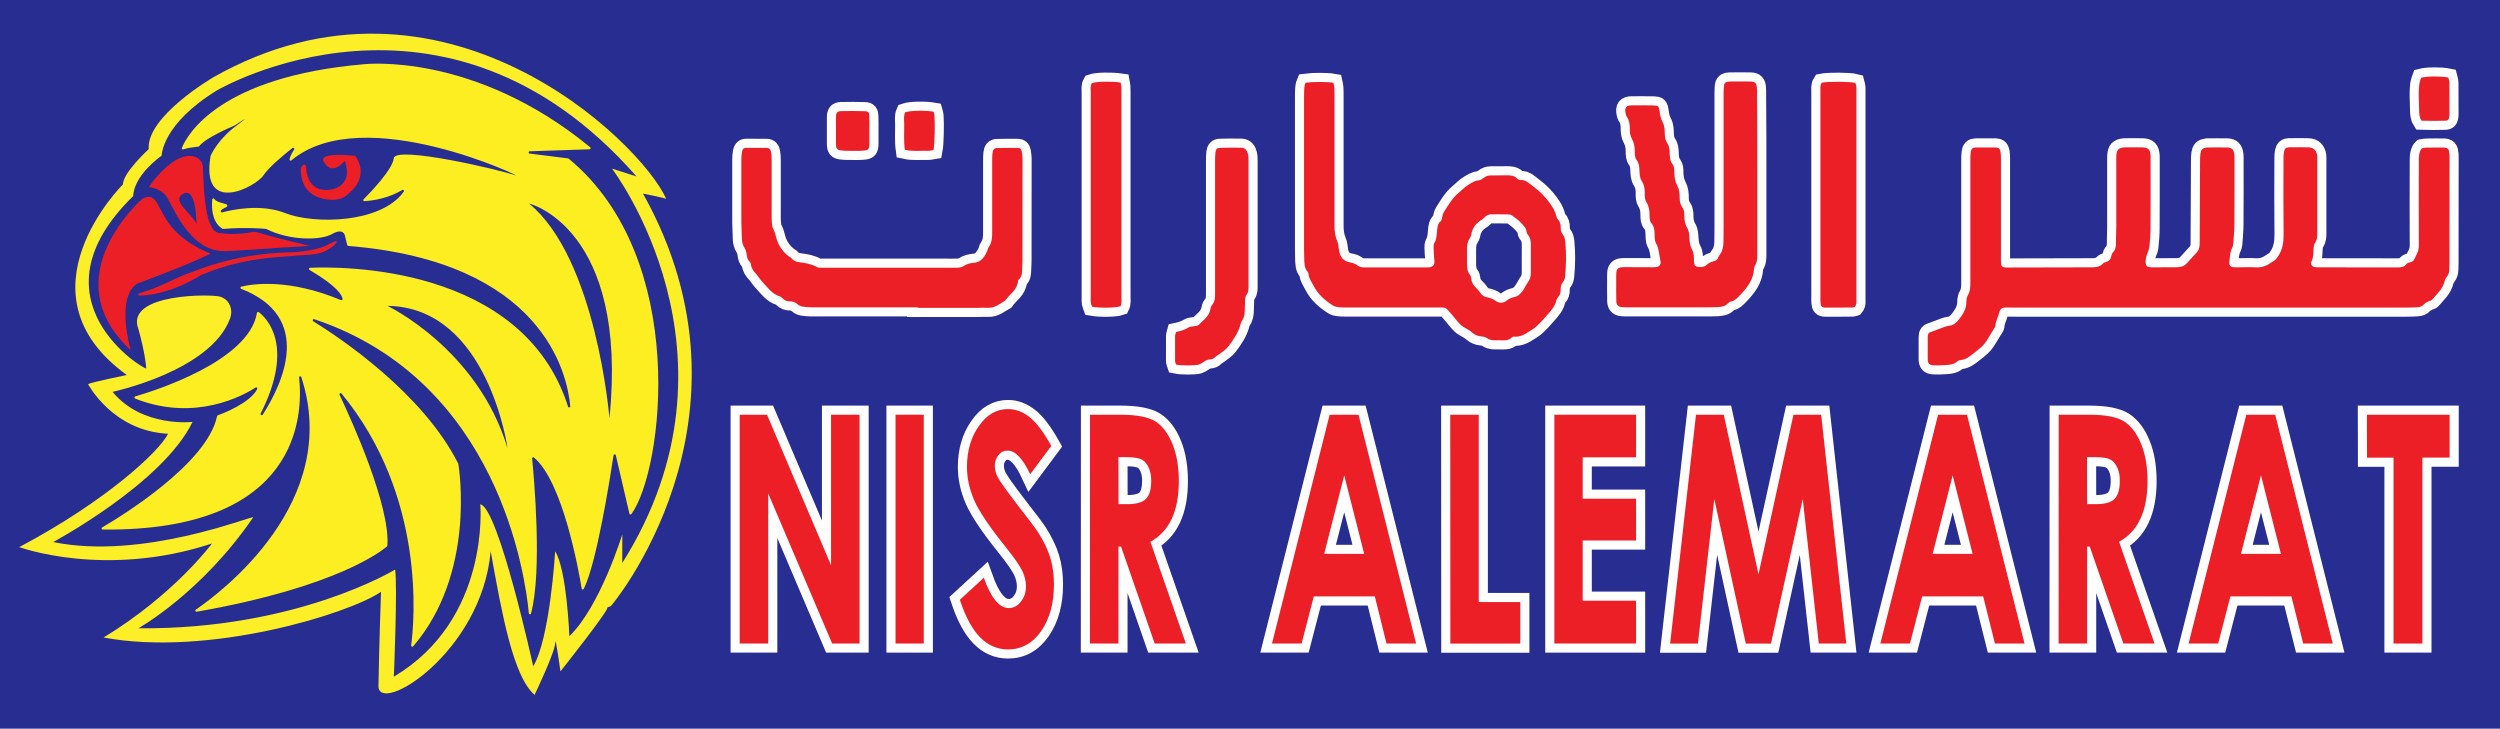 <?xml version="1.0" encoding="utf-8"?>
<!-- Generator: Adobe Illustrator 27.0.0, SVG Export Plug-In . SVG Version: 6.00 Build 0)  -->
<svg version="1.1" id="Layer_8" xmlns="http://www.w3.org/2000/svg" xmlns:xlink="http://www.w3.org/1999/xlink" x="0px" y="0px"
	 viewBox="0 0 2744.7 800" style="enable-background:new 0 0 2744.7 800;" xml:space="preserve">
<style type="text/css">
	.st0{fill:#272D91;}
	.st1{fill:#FCEE27;}
	.st2{fill:#EC1F27;}
	.st3{fill:#FCEE21;}
	.st4{fill:#FFFFFF;stroke:#FFFFFF;stroke-width:20;stroke-miterlimit:10;}
</style>
<g>
	<rect x="0" class="st0" width="2744.7" height="800"/>
	<g>
		<g>
			<path class="st1" d="M705.9,212.5c0,0,21.2,4.3,25.5,5.7C703.1,155.2,484.9-57,234.1,84.9c0,0-73.7,43-70.8,78.8
				c0,0-28.3,25.8-28.3,38.7c0,0-120.4,119.3,4.2,209.3c0,0-37.9,7.7-42.5,10c0,0,26.9,51.6,87.8,54.5
				c-9.9,20.1-69.4,74.5-161.8,123.6c-0.8,0.4-1.7,0.8-1.7,0.8s94.1,34.8,211.7-3.9c0,0-41.1,55.9-119,103.2
				c114.8,21.5,269.2-25.8,304.6-50.2c0,0-2.2,62.8-2.8,103.2c-0.6,33.2,113.3-35.8,123.2-147.7c12.3,68.5,24.6,137.2,48.2,157.7
				c0,0,22.7-47.3,22.7-57.3s5.7,31.5,5.7,31.5s58.1-73.1,51-70.2c-7.1,2.9,4.2-1.4,4.2-1.4C667.9,669.5,845.4,461.6,705.9,212.5z
				 M625.1,698.5c0,0-2.8-73.1-15.6-93.2c0,0-5.7,96-24.1,126.2c0,0-38.3-174.9-58.1-177.8c0,0,11.3,126.2-94.9,189.2
				c0,0,4.2-98.9,1.4-117.6c0,0-107.7,66-281.9,64.5c0,0,69.4-38.7,126.1-121.9c-2.8-1.4-121.8,47.3-219.6,27.2
				c0,0,120.4-64.5,153-131.9c0,0-55.3,6.5-87.8-33c0,0,107.7-22.9,128.9-80.3c3.7-10-0.3-20.6-10.2-24
				c-6.8-3.2-105.9-4.6-90.3,35.5c7.1,25.8,8.5,40.1,8.5,43s-131.8-74.5-14.2-189.2c0,0-1.4-20.1,31.2-44.4c0,0,0-34.4,60.9-71.7
				c0,0,249.3-146.2,460.4,94.6l-26.9-8.6c0,0,155.8,203.6,11.3,433v-31.5C683.2,586.7,659.1,665.5,625.1,698.5z"/>
		</g>
		<path class="st2" d="M143.5,384.5c0,0-17-57.3,7.1-73.1c0,0,58.1-21.5,80.8-33c0,0-25.5-8.6-42.5-28.7s-15.6-40.1-32.6-31.5
			C156.2,218.3,57,304.3,143.5,384.5z"/>
		<path class="st2" d="M282.6,255.1c-1.9-0.6-4-0.7-6-0.3c-5,0.9-19.4,3.7-36.9,0.8c-17-2.9-16.2-65.4-17-73.1
			c-1.4-12.9-25.5-24.4-59.5,22.9c0,0,14.9,0.9,21.2,12.9c9.7,18.4,26.9,55.9,59.5,57.3c10.3,0.5,49.6-2.9,96.3-5.7
			C340.4,269.9,309.2,263.1,282.6,255.1z M201.5,212.5c14.2-7.2,14.2,33,14.2,33C208.6,232.6,187.4,219.7,201.5,212.5z"/>
		<path class="st2" d="M153.9,321.7c20.3-5.6,43.7-19,53.3-21.7c5.1-1.5,48.2-21.5,109.1-22.9c0,0,29.8,0,46.8-10
			c8-4.7,8.3-1.6,2.8,2.9c-14.2,11.5-22.7,8.6-51,11.5c-55.3,2.9-83.5,16.7-93.5,20.1c-1.3,0.5-31.8,21.3-66.6,22.9
			C151.1,324.5,150,322.8,153.9,321.7z"/>
		<path class="st2" d="M378.6,176.7c0,0-14.2,17.2-22.7,1.4c0,0-11.3-11.5,34.3-7c-1.3,0,19.6,21.4-10.6,44
			c-4.2,3.1-9.5,4.4-14.7,4.3c-11.7-0.2-34.6-4.6-34.7-33.2c0-1.9,1-3.7,2.5-4.9c0.7-0.6,1.5-0.9,2-0.3c1.4,1.4,1.4,1.4,1.4,1.4
			s-1.4,29.8,26.9,25.8C363.1,208.2,388.5,205.3,378.6,176.7z"/>
		<path class="st3" d="M624.4,174.2c-0.2-0.1-0.4-0.2-0.7-0.3l-42.3-5.3c-1.5-0.2-1.4-2.5,0.1-2.5l65.7-2.2c1.2,0,1.6-1.5,0.8-2.2
			c-128-105.2-248.2-91.2-248.2-91.2C240.4,84.2,205.6,148,199.7,162.3c-0.4,1,0.5,2,1.5,1.7c5.2-1.8,14.5-2.8,16.8-3.1
			c0.3,0,0.6-0.2,0.8-0.5c7.4-9.6,36.7-21.7,38.6-22.5c0.1,0,0.1-0.1,0.2-0.1c1.5-1,22.5-15.1,2,0.1c-20.2,15-27.6,31.4-28.3,33
			c0,0.1-0.1,0.2-0.1,0.3c-11.2,65.9,49.6,34.1,58.1,21.2c5.8-8.8,22-22.2,31.8-29.9c1.1-0.9,2.6,0.5,1.8,1.7
			c-3.2,4.7-4.5,8.3-5,10.6c-0.3,1.2,1.1,2,2,1.3c79.2-66.5,261.1,22,245.6,16.3c-15.6-5.7-131.8-33-133.2-18.6
			c-1.2,12-25.3,37.2-33.1,45c-0.8,0.8-0.2,2.2,1,2.1c20.7-1.5,34.6-8.2,41.4-12.3c1.2-0.7,2.5,0.7,1.7,1.8
			c-25,35.1-98.9,35.9-130,23.6c-27.3-10.8-59.6-3.5-69.4-0.8c-1.1,0.3-2-0.9-1.4-1.9c1.3-2.1,5.4-3.4,6.5-4.3
			c1-0.8,0.7-2.3-0.5-2.7c-5.2-1.8-11-2.4-13.4-6.1c-0.6-0.9-2-0.2-2.1,0.8c-2.1,24.8,9.5,31.2,11.5,32.2c0.2,0.1,0.4,0.1,0.6,0.1
			c25-2,44.5-0.2,46.8,0c0.1,0,0.3,0.1,0.4,0.1c25.5,12.8,59.3,12.8,72.1,5.6c12.7-7.2,14.2,1.4,14.2,1.4l2.6,10.6
			c0.1,0.5,0.6,0.9,1.1,1c213.3,17.3,240.4,139.5,243.8,176c0.1,1.5-2,1.9-2.4,0.5C573.9,289.8,372.1,292.6,340.4,294
			c-1.2,0.1-1.6,1.7-0.5,2.4c30.9,18.1,35.7,28,36.2,31.8c0.1,0.9-0.9,1.6-1.7,1.3c-58-24.2-97.6-17.7-109.5-14.8
			c-1.2,0.3-1.3,2-0.1,2.4c80,31.1,45.5,104.1,23.6,138.2c-0.9,1.3-2.9,0.1-2.2-1.3c38-75.1,5.9-105.3-2.1-111.3
			c-0.7-0.5-1.8-0.1-2,0.8c-8.7,53.1-113,85.7-133.6,91.7c-1.2,0.3-1.2,2-0.1,2.4c65.9,26.1,119-3.6,132.2-12.1
			c1.1-0.7,2.4,0.5,1.8,1.6c-7.7,15.4-38.5,27.2-43.3,28.9c-0.4,0.1-0.7,0.5-0.8,0.9C227.5,509.1,132.8,567,112.1,579.1
			c-1.1,0.6-0.6,2.3,0.6,2.3c216.4,2.1,220.2-125.4,215.7-166.9c-0.2-1.5,2-2,2.4-0.5c44.7,136.9-88,236.3-115.8,255.3
			c-1.1,0.8-0.4,2.5,0.9,2.3c155.2-27.2,204.3-67.6,209-71.8c0.2-0.2,0.4-0.5,0.4-0.8c3.2-43.5-38.8-136.7-52.5-165.6
			c-0.6-1.3,1.1-2.5,2.1-1.4c93.2,113,79.9,251,76.5,276.6c-0.2,1.2,1.4,1.9,2.2,1c68.7-79.8,50.5-194.9,49.6-200.2
			c0-0.1-0.1-0.2-0.1-0.4c-39-77.5-129.9-138.2-159.2-156.3c-1.3-0.8-0.4-2.8,1-2.3c202.6,67.7,232,282.8,235.7,322.9
			c0.1,1.4,2.1,1.6,2.4,0.2c12.6-47,3.1-151.3,1.2-170.1c-0.1-1.1,1.2-1.8,2-1.1c31.6,26.2,49.1,123.8,52.4,143.8
			c0.2,1.2,1.8,1.5,2.3,0.4c14.2-28.2,28.8-121.1,32.7-146.6c0.2-1.4,2.1-1.5,2.5-0.1l14.9,64.1c0.2,1,1.6,1.3,2.2,0.5
			C728.1,516.4,757.6,284.3,624.4,174.2z M425.4,335.8c110.5,1.4,131.8,156.3,131.8,156.3C524.6,383.1,425.4,335.8,425.4,335.8z
			 M669.1,459.1c0,0-14.2-174.9-88.3-235.7C580.7,223.4,690.3,249.8,669.1,459.1z"/>
	</g>
</g>
<g>
	<path class="st4" d="M1433.3,90.8c8.1-1.1,23.9-1.1,30.6,0.1c0.3,1.5,0.9,3.1,1,4.8c0.2,3.5,0.2,7.1,0.2,10.6
		c0,47.1,0,94.2,0,141.4c0,5.9,0.6,11.6,3,17.1c1.3,2.8,1.4,6.2,1.9,9.4c1.1,8.1,4.9,12.6,12.2,13.9c3,0.5,5.7,1.4,8.2,3.3
		c2.3,1.8,4.9,2.2,7.6,2.2c17.6,0,51.1,0,68.7,0c0.5,0,1.1,0,1.6,0c5.4-0.5,7-2.7,6.4-8.5c-0.4-4.4-0.7-8.8-0.8-13.1
		c0-1.7,0-3.8,0.8-5.1c2.7-4.5,2.6-9.5,3.1-14.4c0.4-3.5,0.6-7,3.7-9.4c0.8-0.6,1.3-1.9,1.5-3c0.5-2.6,0.9-5.1,2.3-7.4
		c4.7-7.4,9.1-15.2,15.8-20.7c3.8-3.1,7-6.9,11.4-9.4c3.6-2.1,6.7-4.3,10.9-4.6c2-0.1,4-1.5,5.7-2.8c2.3-1.8,4.8-2.6,7.5-2.6
		c5.9,0,11.8,0,17.6-0.1c4.1-0.1,8,0.2,11.3,3.4c0.9,0.9,2.4,1.8,3.6,1.7c6.3-0.4,10.4,4.4,14.9,7.7c4.8,3.5,9.4,7.8,13.3,12.4
		c4.8,5.8,9.5,11.9,11.4,19.8c0.3,1.1,0.7,2.3,1.5,3.1c2.6,2.6,3.4,5.8,3.3,9.6c-0.1,2.8,0.6,5.3,2.3,7.3c1.9,2.3,2.4,5.2,2.7,8.1
		c1.2,12.4,1,24.7-0.1,37c-0.2,2.7-0.8,5.2-2.6,7.3c-1.9,2.3-2.4,5.2-2.4,8.2c0.1,3.1-0.6,5.8-2.7,8c-0.9,1-1.7,2.4-2,3.7
		c-1.4,6.3-5.3,10.6-9.2,15.1c-4.2,4.8-8.4,9.7-13.2,13.9c-2.1,1.9-4.3,3.1-6.5,4.6c-5.6,3.7-11.1,6.9-17.8,6.2
		c-0.7-0.1-1.7,0.3-2.2,0.9c-4,4-9,3.1-13.7,3.1c-4.8,0-9.6,0.6-14-2.6c-1.7-1.2-4-1.5-6.1-1.7c-3.5-0.4-6.6-1.4-9.5-4
		c-2.8-2.6-6.3-4.2-9.6-6.2c-5.1-3.1-8.2-8.3-12.1-12.7c-8.3-9.4-5.7-8.9-18.6-8.8c-27.8,0.1-71.4,0.1-99.1,0c-2.7,0-5.3-0.1-8-0.4
		c-1.8-0.2-3.8-0.6-5.4-1.6c-8.8-5.6-16.7-12.1-21.8-22.3c-2.1-4.1-4.9-7.5-5.3-12.5c-0.1-0.8-0.4-1.8-1-2.4c-3.6-3.9-3.5-9-3.7-14
		c-0.1-3.5-0.2-7.1-0.2-10.6c0-56.5,0-113.1,0-169.6C1432,99.9,1431.4,95.4,1433.3,90.8z M1680.7,284.7
		C1680.7,284.7,1680.7,284.7,1680.7,284.7c0-5.3,0-10.6,0-15.9c0-3.9-0.6-7.6-2.9-10.7c-0.7-0.9-1.6-1.9-1.7-3
		c-0.4-4.9-3.7-7.7-6.5-10.7c-2.8-3-6.2-5.4-9.5-7.8c-1.3-0.9-3-1.2-4.6-1.2c-6.1-0.2-12.3-0.1-18.4-0.1c-2.5,0-4.7,1-6.6,2.7
		c-1,0.9-1.9,2.1-3.1,2.8c-6.4,3.8-11,8.9-12.2,17.1c-0.2,1.1-0.7,2.3-1.3,3.2c-2.9,3.9-3.3,8.5-3.3,13.3c0.1,5,0,10,0,15
		c0,4.5,0.4,8.8,3.2,12.4c0.8,1,1.4,2.6,1.5,4c0.2,4.2,2.1,7.1,4.8,9.7c2,1.9,3.8,4.1,5.4,6.4c1.7,2.5,3.9,3.9,6.7,4.4
		c3.4,0.6,6.6,1.7,9.6,3.9c3.8,2.8,8.4,3,12.1,0c2.9-2.4,6-3.6,9.4-4.3c2.8-0.5,4.6-2.3,6.6-4.4c3.4-3.5,5-8.2,7.8-12
		c2.2-2.9,2.9-6.2,3-9.8C1680.8,294.7,1680.7,289.7,1680.7,284.7z"/>
	<path class="st2" d="M1433.3,90.8c8.1-1.1,23.9-1.1,30.6,0.1c0.3,1.5,0.9,3.1,1,4.8c0.2,3.5,0.2,7.1,0.2,10.6
		c0,47.1,0,94.2,0,141.4c0,5.9,0.6,11.6,3,17.1c1.3,2.8,1.4,6.2,1.9,9.4c1.1,8.1,4.9,12.6,12.2,13.9c3,0.5,5.7,1.4,8.2,3.3
		c2.3,1.8,4.9,2.2,7.6,2.2c17.6,0,51.1,0,68.7,0c0.5,0,1.1,0,1.6,0c5.4-0.5,7-2.7,6.4-8.5c-0.4-4.4-0.7-8.8-0.8-13.1
		c0-1.7,0-3.8,0.8-5.1c2.7-4.5,2.6-9.5,3.1-14.4c0.4-3.5,0.6-7,3.7-9.4c0.8-0.6,1.3-1.9,1.5-3c0.5-2.6,0.9-5.1,2.3-7.4
		c4.7-7.4,9.1-15.2,15.8-20.7c3.8-3.1,7-6.9,11.4-9.4c3.6-2.1,6.7-4.3,10.9-4.6c2-0.1,4-1.5,5.7-2.8c2.3-1.8,4.8-2.6,7.5-2.6
		c5.9,0,11.8,0,17.6-0.1c4.1-0.1,8,0.2,11.3,3.4c0.9,0.9,2.4,1.8,3.6,1.7c6.3-0.4,10.4,4.4,14.9,7.7c4.8,3.5,9.4,7.8,13.3,12.4
		c4.8,5.8,9.5,11.9,11.4,19.8c0.3,1.1,0.7,2.3,1.5,3.1c2.6,2.6,3.4,5.8,3.3,9.6c-0.1,2.8,0.6,5.3,2.3,7.3c1.9,2.3,2.4,5.2,2.7,8.1
		c1.2,12.4,1,24.7-0.1,37c-0.2,2.7-0.8,5.2-2.6,7.3c-1.9,2.3-2.4,5.2-2.4,8.2c0.1,3.1-0.6,5.8-2.7,8c-0.9,1-1.7,2.4-2,3.7
		c-1.4,6.3-5.3,10.6-9.2,15.1c-4.2,4.8-8.4,9.7-13.2,13.9c-2.1,1.9-4.3,3.1-6.5,4.6c-5.6,3.7-11.1,6.9-17.8,6.2
		c-0.7-0.1-1.7,0.3-2.2,0.9c-4,4-9,3.1-13.7,3.1c-4.8,0-9.6,0.6-14-2.6c-1.7-1.2-4-1.5-6.1-1.7c-3.5-0.4-6.6-1.4-9.5-4
		c-2.8-2.6-6.3-4.2-9.6-6.2c-5.1-3.1-8.2-8.3-12.1-12.7c-8.3-9.4-5.7-8.9-18.6-8.8c-27.8,0.1-71.4,0.1-99.1,0c-2.7,0-5.3-0.1-8-0.4
		c-1.8-0.2-3.8-0.6-5.4-1.6c-8.8-5.6-16.7-12.1-21.8-22.3c-2.1-4.1-4.9-7.5-5.3-12.5c-0.1-0.8-0.4-1.8-1-2.4c-3.6-3.9-3.5-9-3.7-14
		c-0.1-3.5-0.2-7.1-0.2-10.6c0-56.5,0-113.1,0-169.6C1432,99.9,1431.4,95.4,1433.3,90.8z M1680.7,284.7
		C1680.7,284.7,1680.7,284.7,1680.7,284.7c0-5.3,0-10.6,0-15.9c0-3.9-0.6-7.6-2.9-10.7c-0.7-0.9-1.6-1.9-1.7-3
		c-0.4-4.9-3.7-7.7-6.5-10.7c-2.8-3-6.2-5.4-9.5-7.8c-1.3-0.9-3-1.2-4.6-1.2c-6.1-0.2-12.3-0.1-18.4-0.1c-2.5,0-4.7,1-6.6,2.7
		c-1,0.9-1.9,2.1-3.1,2.8c-6.4,3.8-11,8.9-12.2,17.1c-0.2,1.1-0.7,2.3-1.3,3.2c-2.9,3.9-3.3,8.5-3.3,13.3c0.1,5,0,10,0,15
		c0,4.5,0.4,8.8,3.2,12.4c0.8,1,1.4,2.6,1.5,4c0.2,4.2,2.1,7.1,4.8,9.7c2,1.9,3.8,4.1,5.4,6.4c1.7,2.5,3.9,3.9,6.7,4.4
		c3.4,0.6,6.6,1.7,9.6,3.9c3.8,2.8,8.4,3,12.1,0c2.9-2.4,6-3.6,9.4-4.3c2.8-0.5,4.6-2.3,6.6-4.4c3.4-3.5,5-8.2,7.8-12
		c2.2-2.9,2.9-6.2,3-9.8C1680.8,294.7,1680.7,289.7,1680.7,284.7z"/>
</g>
<g>
	<path class="st4" d="M1929.3,191.2c0,28.9,0,57.7,0,86.6c0,4.7,0.2,9.4-2.5,13.6c-0.6,0.9-0.9,2.2-1,3.3
		c-0.8,13-8.2,21.8-16.2,30.1c-2.7,2.8-5.4,5.7-9.4,6.3c-1,0.1-2.1,0.8-2.8,1.6c-3.2,3.8-7.5,4.2-11.8,4.5c-2.9,0.1-5.9,0.2-8.8,0.2
		c-30.2,0-60.4,0-90.6,0c-2.1,0-4.3,0-6.4-0.3c-3.5-0.5-5.2-2.5-5.3-6.5c-0.2-7.4-0.1-14.7-0.1-22.1c0-3-0.1-5.9,0.1-8.8
		c0.2-4,1.9-5.8,5.5-6.2c1.8-0.2,3.7-0.2,5.6-0.2c8.8,0,17.6,0.1,26.4,0.1c2.1,0,4.3,0.1,6.4-0.2c3.5-0.5,5.5-3.1,4.6-6.7
		c-1.6-6.4-1.4-13.3-4.9-19.4c-1.7-2.9-1.4-7.4-1.6-11.2c-0.2-3.9-0.6-7.5-3.2-10.5c-2.2-2.4-2.3-5.9-2.3-9.1
		c0-5.1-0.6-9.9-3.4-14.2c-1.8-2.8-1.9-6.1-1.8-9.4c0.1-5.1-0.7-9.9-3.5-14.2c-2.2-3.5-2.2-7.8-2.4-11.9c-0.2-3.9-0.6-7.6-3-10.8
		c-2-2.7-2.1-6-2.1-9.3c0.1-5.1-0.8-9.9-3.3-14.4c-1.9-3.4-2.2-7.2-2.2-11.1c0-4.5-0.5-8.8-3.1-12.5c-0.8-1.1-1.2-2.6-1.5-4
		c-1.2-6.2,0.5-8.7,6.4-8.8c8.3-0.1,16.6-0.1,24.8,0.1c4.6,0.1,5.4,1,6.1,6.2c0.6,4.4,1.4,8.6,3.5,12.5c2,3.7,2.1,7.9,2.2,12
		c0.1,3.9,0.6,7.6,2.8,10.8c2.2,3.2,2.5,7.1,2.6,10.9c0.1,4.5,0.5,8.8,3.3,12.4c1.8,2.4,1.8,5.5,1.8,8.4c0,5.4,0.9,10.5,3.4,15.2
		c2.1,3.9,2.5,8.4,2.5,12.8c0,4,0.6,7.6,2.9,10.7c2,2.7,2.2,5.9,2.2,9.2c0,4.8,0.7,9.4,3.2,13.4c2.2,3.6,2.1,7.9,2.4,11.9
		c0.4,4.1,0.8,8.1,2.9,11.8c2.2,3.9,2,8.4,2.1,12.9c0.2,4.9,1.4,6.1,5.9,6.2c2.7,0.1,5.4,0.1,7.6-2c2.5-2.3,5.4-3.7,8.6-4.4
		c2.2-0.5,3.8-2,4.7-4.4c0.2-0.5,0.3-1.2,0.7-1.6c4.9-5.6,4.9-12.7,4.9-19.8c0-3.5,0.1-7.1,0.1-10.6c0-49.2,0-98.4,0-147.6
		c0-2.9,0.1-5.9,0.4-8.8c0.2-2.2,1.5-3.7,3.6-4.1c0.8-0.1,1.6-0.3,2.4-0.3c7.8,0,15.5-0.2,23.2,0c5.1,0.1,6.7,1.9,7,7.4
		c0.2,2.3,0.1,4.7,0.1,7.1C1929.3,133.5,1929.3,162.4,1929.3,191.2z"/>
	<path class="st2" d="M1929.3,191.2c0,28.9,0,57.7,0,86.6c0,4.7,0.2,9.4-2.5,13.6c-0.6,0.9-0.9,2.2-1,3.3
		c-0.8,13-8.2,21.8-16.2,30.1c-2.7,2.8-5.4,5.7-9.4,6.3c-1,0.1-2.1,0.8-2.8,1.6c-3.2,3.8-7.5,4.2-11.8,4.5c-2.9,0.1-5.9,0.2-8.8,0.2
		c-30.2,0-60.4,0-90.6,0c-2.1,0-4.3,0-6.4-0.3c-3.5-0.5-5.2-2.5-5.3-6.5c-0.2-7.4-0.1-14.7-0.1-22.1c0-3-0.1-5.9,0.1-8.8
		c0.2-4,1.9-5.8,5.5-6.2c1.8-0.2,3.7-0.2,5.6-0.2c8.8,0,17.6,0.1,26.4,0.1c2.1,0,4.3,0.1,6.4-0.2c3.5-0.5,5.5-3.1,4.6-6.7
		c-1.6-6.4-1.4-13.3-4.9-19.4c-1.7-2.9-1.4-7.4-1.6-11.2c-0.2-3.9-0.6-7.5-3.2-10.5c-2.2-2.4-2.3-5.9-2.3-9.1
		c0-5.1-0.6-9.9-3.4-14.2c-1.8-2.8-1.9-6.1-1.8-9.4c0.1-5.1-0.7-9.9-3.5-14.2c-2.2-3.5-2.2-7.8-2.4-11.9c-0.2-3.9-0.6-7.6-3-10.8
		c-2-2.7-2.1-6-2.1-9.3c0.1-5.1-0.8-9.9-3.3-14.4c-1.9-3.4-2.2-7.2-2.2-11.1c0-4.5-0.5-8.8-3.1-12.5c-0.8-1.1-1.2-2.6-1.5-4
		c-1.2-6.2,0.5-8.7,6.4-8.8c8.3-0.1,16.6-0.1,24.8,0.1c4.6,0.1,5.4,1,6.1,6.2c0.6,4.4,1.4,8.6,3.5,12.5c2,3.7,2.1,7.9,2.2,12
		c0.1,3.9,0.6,7.6,2.8,10.8c2.2,3.2,2.5,7.1,2.6,10.9c0.1,4.5,0.5,8.8,3.3,12.4c1.8,2.4,1.8,5.5,1.8,8.4c0,5.4,0.9,10.5,3.4,15.2
		c2.1,3.9,2.5,8.4,2.5,12.8c0,4,0.6,7.6,2.9,10.7c2,2.7,2.2,5.9,2.2,9.2c0,4.8,0.7,9.4,3.2,13.4c2.2,3.6,2.1,7.9,2.4,11.9
		c0.4,4.1,0.8,8.1,2.9,11.8c2.2,3.9,2,8.4,2.1,12.9c0.2,4.9,1.4,6.1,5.9,6.2c2.7,0.1,5.4,0.1,7.6-2c2.5-2.3,5.4-3.7,8.6-4.4
		c2.2-0.5,3.8-2,4.7-4.4c0.2-0.5,0.3-1.2,0.7-1.6c4.9-5.6,4.9-12.7,4.9-19.8c0-3.5,0.1-7.1,0.1-10.6c0-49.2,0-98.4,0-147.6
		c0-2.9,0.1-5.9,0.4-8.8c0.2-2.2,1.5-3.7,3.6-4.1c0.8-0.1,1.6-0.3,2.4-0.3c7.8,0,15.5-0.2,23.2,0c5.1,0.1,6.7,1.9,7,7.4
		c0.2,2.3,0.1,4.7,0.1,7.1C1929.3,133.5,1929.3,162.4,1929.3,191.2z"/>
</g>
<g>
	<path class="st4" d="M2000,90.8c7.4-1.5,30.9-1.3,37,0.3c0.3,1.2,0.8,2.6,1,4c0.2,1.7,0.1,3.5,0.1,5.3c0,75.7,0,151.4,0,227.1
		c0,3.2,0.6,6.5-1.7,9.4c-0.7,0.2-1.4,0.7-2.2,0.7c-10.2,0.1-20.3,0.2-30.4,0.1c-3.7,0-4.8-1.3-5.1-5.2c-0.2-2.4-0.1-4.7-0.1-7.1
		c0-74.5,0-149,0-223.5C1998.7,98,1997.9,94.1,2000,90.8z"/>
	<path class="st2" d="M2000,90.8c7.4-1.5,30.9-1.3,37,0.3c0.3,1.2,0.8,2.6,1,4c0.2,1.7,0.1,3.5,0.1,5.3c0,75.7,0,151.4,0,227.1
		c0,3.2,0.6,6.5-1.7,9.4c-0.7,0.2-1.4,0.7-2.2,0.7c-10.2,0.1-20.3,0.2-30.4,0.1c-3.7,0-4.8-1.3-5.1-5.2c-0.2-2.4-0.1-4.7-0.1-7.1
		c0-74.5,0-149,0-223.5C1998.7,98,1997.9,94.1,2000,90.8z"/>
</g>
<g>
	<path class="st4" d="M1291.2,400.3c-0.4-1.2-1.1-2.6-1.1-4c-0.1-9.1-0.1-18.2,0-27.4c0-1.4,0.7-2.8,1.1-4.4c4.8-1,9.4-2.3,13.7-5
		c1.7-1.1,4.1-0.9,6.2-1.4c1.6-0.3,3.6-0.2,4.6-1.2c5-5.1,11.4-9,13.1-17.1c0.4-1.7,0.7-3.7,1.7-4.8c3.5-3.8,3.5-8.4,3.5-13.1
		c0-48.3,0-96.6,0-144.9c0-3.2,0.1-6.5,0.4-9.7c0.4-3.3,1.8-4.9,4.7-5c8-0.2,16-0.3,24-0.1c4,0.1,6.2,3.2,7.1,7.2
		c0.5,2.2,0.5,4.7,0.5,7c0,45.9,0,91.9,0,137.8c0,3.2,0.1,6.4-2,9.2c-1.7,2.1-1.8,4.8-1.8,7.5c0,3.2-0.2,6.5-0.3,9.7
		c-0.1,4.2-0.6,8.2-3.1,11.6c-0.7,0.9-1.1,2-1.4,3.2c-2.3,9.6-7.8,17.2-13.3,24.7c-2.6,3.5-6.6,5.8-10,8.6c-1.5,1.2-3.3,1.9-4.6,3.3
		c-1.7,1.8-3.5,2.5-5.7,2.6c-2.8,0-5.1,1.4-7.4,3c-1.6,1.1-3.2,2.1-5,2.7C1312,401.5,1296.7,401.5,1291.2,400.3z"/>
	<path class="st2" d="M1291.2,400.3c-0.4-1.2-1.1-2.6-1.1-4c-0.1-9.1-0.1-18.2,0-27.4c0-1.4,0.7-2.8,1.1-4.4c4.8-1,9.4-2.3,13.7-5
		c1.7-1.1,4.1-0.9,6.2-1.4c1.6-0.3,3.6-0.2,4.6-1.2c5-5.1,11.4-9,13.1-17.1c0.4-1.7,0.7-3.7,1.7-4.8c3.5-3.8,3.5-8.4,3.5-13.1
		c0-48.3,0-96.6,0-144.9c0-3.2,0.1-6.5,0.4-9.7c0.4-3.3,1.8-4.9,4.7-5c8-0.2,16-0.3,24-0.1c4,0.1,6.2,3.2,7.1,7.2
		c0.5,2.2,0.5,4.7,0.5,7c0,45.9,0,91.9,0,137.8c0,3.2,0.1,6.4-2,9.2c-1.7,2.1-1.8,4.8-1.8,7.5c0,3.2-0.2,6.5-0.3,9.7
		c-0.1,4.2-0.6,8.2-3.1,11.6c-0.7,0.9-1.1,2-1.4,3.2c-2.3,9.6-7.8,17.2-13.3,24.7c-2.6,3.5-6.6,5.8-10,8.6c-1.5,1.2-3.3,1.9-4.6,3.3
		c-1.7,1.8-3.5,2.5-5.7,2.6c-2.8,0-5.1,1.4-7.4,3c-1.6,1.1-3.2,2.1-5,2.7C1312,401.5,1296.7,401.5,1291.2,400.3z"/>
</g>
<g>
	<path class="st4" d="M1230.3,90.6c0.3,1.8,0.7,3.2,0.8,4.6c0.1,2.1,0.1,4.1,0.1,6.2c0,74.8,0,149.6,0,224.4c0,3.5,0.6,7.1-1,10.4
		c-5.1,1.8-21.8,2.2-31.2,0.6c-0.4-1.1-1.1-2.4-1.3-3.8c-0.3-2.3-0.2-4.7-0.2-7c0-74.8,0-149.6,0-224.4c0-3.5-0.7-7.1,1.1-10.3
		C1203.8,89.5,1219.8,89.1,1230.3,90.6z"/>
	<path class="st2" d="M1230.3,90.6c0.3,1.8,0.7,3.2,0.8,4.6c0.1,2.1,0.1,4.1,0.1,6.2c0,74.8,0,149.6,0,224.4c0,3.5,0.6,7.1-1,10.4
		c-5.1,1.8-21.8,2.2-31.2,0.6c-0.4-1.1-1.1-2.4-1.3-3.8c-0.3-2.3-0.2-4.7-0.2-7c0-74.8,0-149.6,0-224.4c0-3.5-0.7-7.1,1.1-10.3
		C1203.8,89.5,1219.8,89.1,1230.3,90.6z"/>
</g>
<g>
	<path class="st4" d="M2659,162.8c1.1-0.2,2.4-0.7,3.7-0.7c6.7-0.1,13.4-0.2,20-0.1c4.8,0.1,6,1.5,6.5,6.9c0.1,1.5,0.1,2.9,0.1,4.4
		c0,38.6-0.1,77.2-0.1,115.8c0,2.4-0.1,4.7-0.2,7.1c-0.1,2.7-0.8,5.2-2.4,7.3c-1,1.3-2.2,2.8-2.5,4.4c-1.9,9.3-8.6,14.6-13.9,21.1
		c-0.8,1-2.4,1.1-3.6,1.7c-1.9,1-4.1,1.8-5.4,3.4c-2.1,2.4-4.5,3.1-7.2,3.2c-4,0.2-8,0.4-12,0.4c-128.6,0-300.4,0-428.9,0
		c-3.7,0-7.5-0.1-11.2-0.1c-3.5,0-5.9,1.2-7,5.6c-1.1,4.8-3.9,9-4.1,14.1c0,0.8-0.5,1.7-0.9,2.4c-3.1,5.1-6.2,10.2-9.4,15.2
		c-1.4,2.1-3,4.1-4.9,5.8c-2.8,2.6-5.9,5-8.9,7.3c-4.3,3.4-8.6,6.9-14.3,7.3c-1.3,0.1-2.7,0.7-3.7,1.6c-3.5,3.2-7.8,3.6-12.1,3.9
		c-4.8,0.3-9.6,0.5-14.4,0.2c-4.1-0.2-5.8-2.1-5.8-6.7c-0.1-8-0.1-15.9,0-23.9c0.1-4.5,0.9-5.2,5.1-6.5c3.1-1,6-2.4,9-3.4
		s6.1-2.5,9.2-2.8c6.3-0.6,9.9-5.4,13.3-10.1c3.3-4.6,5.8-9.8,5.8-16.1c0-2.6,0.6-5.5,1.8-7.6c2.5-4.3,2.6-8.8,2.6-13.6
		c0-44.8-0.1-89.6,0-134.3c0-2.9,0-5.9,0.4-8.8c0.5-3.8,2-5.2,5.3-5.3c7.5-0.1,15-0.1,22.4,0c2.9,0.1,4.5,1.5,5,4.7
		c0.4,2.3,0.5,4.7,0.5,7c0,36.5,0,73.1,0,109.6c0,0.3,0,0.6,0,0.9c-0.1,9.1,0.4,9.7,8.4,9.6c21.6-0.1,67.3-0.2,89-0.2
		c5.4,0,10.7,0.2,15-4.5c0.7-0.8,1.9-1,2.9-1.3c3-1,5.2-2.6,5.8-6.5c0.3-1.6,1.1-3.4,2.2-4.5c2.3-2.5,2.9-5.5,2.9-8.8
		c0.1-6.2,0.3-12.4,0.4-18.6c0-23.9,0-47.7,0-71.6c0-2.4-0.1-4.7,0.1-7.1c0.4-6.1,2.3-8.1,8-8.7c0.3,0,0.5-0.1,0.8-0.1
		c6.7,0,13.4-0.2,20,0c6.5,0.2,8.3,2.4,8.8,9.7c0.1,1.8,0,3.5,0,5.3c0,24.8,0.1,49.5-0.1,74.2c0,6.5-0.6,12.9-1.2,19.4
		c-0.2,2.5-1.1,5.1-2.1,7.5c-1.5,3.6-2.3,7.2-2,11.1c0.1,2.3,1.4,3.9,3.5,4.2c1.6,0.3,3.2,0.3,4.8,0.3c8.3,0,16.6-0.1,24.9-0.1
		c4.1,0,7.9-0.4,11.2-3.6c1.9-1.8,9.5-10.4,11.6-12.7c3.1-3.3,3.3-7.1,3.3-11.3c0.1-29.5,0.2-58.9,0.4-88.4c0-2.9,0-5.9,0.4-8.8
		c0.7-4.5,2.3-6,6.4-6.6c0.3,0,0.5-0.1,0.8-0.1c7.5,0,15-0.2,22.4,0c5.2,0.2,7,2.4,7.7,8.2c0.2,1.7,0.1,3.5,0.1,5.3
		c0,23.9,0.1,47.7-0.1,71.6c-0.1,7.1-0.8,14.1-1.3,21.1c-0.1,1.4-0.6,2.9-1.2,4.1c-2.6,4.8-2.3,10.2-3.1,15.4
		c-0.5,3.4,1.3,5.5,4.6,5.8c1.9,0.2,3.7,0.1,5.6,0.1c6.1,0,12.3-0.4,18.4,0c6.1,0.4,11.6-1.1,16.7-4.8c1.1-0.8,2.3-1.5,3.5-2.2
		c2.2-1.3,3.6-3.3,5-5.5c4.8-7.3,5.9-15.3,5.8-24.1c-0.3-27.7-0.2-55.4-0.1-83.1c0.1-13.3,2.7-12.1,11-12.1
		c5.6-0.1,11.2-0.1,16.8,0.1c5.2,0.2,8.4,3.5,9.2,9.1c0.2,1.7,0.1,3.5,0.1,5.3c0,26.5,0,53,0,79.6c0,3.8,0,7.5-2.5,10.8
		c-1.2,1.6-1.4,4.4-1.6,6.6c-0.3,4.7,0,9.3-2.2,13.7c-1.5,3,0.4,5.8,3.5,6.3c1.8,0.3,3.7,0.3,5.6,0.3c21.9,0,63,0,84.9,0.1
		c3.8,0,7.5-0.1,10.2-3.7c0.5-0.6,1.3-1.2,2-1.4c2.6-0.7,5.3-1,6.7-4.1c2.1-4.6,5-8.6,4.9-14.5c-0.2-30.3-0.1-60.7,0-91
		c0-2.4-0.1-4.7,0.1-7.1C2656.1,168.7,2656.5,165.4,2659,162.8z"/>
	<path class="st4" d="M2658.1,85.3c6.4-1.7,21.9-1.8,29.8-0.2c0.4,1.6,1.2,3.5,1.2,5.4c0.1,11.8,0.1,23.6,0.1,35.3
		c0,1.2-0.2,2.4-0.4,3.5c-0.4,1.9-1.6,3.1-3.4,3.2c-9,0.3-18.1,0.3-26.9,0c-2.5-4-2.5-7.8-2.6-11.6
		C2655.1,96.5,2655.4,92.7,2658.1,85.3z"/>
	<path class="st2" d="M2659,162.8c1.1-0.2,2.4-0.7,3.7-0.7c6.7-0.1,13.4-0.2,20-0.1c4.8,0.1,6,1.5,6.5,6.9c0.1,1.5,0.1,2.9,0.1,4.4
		c0,38.6-0.1,77.2-0.1,115.8c0,2.4-0.1,4.7-0.2,7.1c-0.1,2.7-0.8,5.2-2.4,7.3c-1,1.3-2.2,2.8-2.5,4.4c-1.9,9.3-8.6,14.6-13.9,21.1
		c-0.8,1-2.4,1.1-3.6,1.7c-1.9,1-4.1,1.8-5.4,3.4c-2.1,2.4-4.5,3.1-7.2,3.2c-4,0.2-8,0.4-12,0.4c-128.6,0-300.4,0-428.9,0
		c-3.7,0-7.5-0.1-11.2-0.1c-3.5,0-5.9,1.2-7,5.6c-1.1,4.8-3.9,9-4.1,14.1c0,0.8-0.5,1.7-0.9,2.4c-3.1,5.1-6.2,10.2-9.4,15.2
		c-1.4,2.1-3,4.1-4.9,5.8c-2.8,2.6-5.9,5-8.9,7.3c-4.3,3.4-8.6,6.9-14.3,7.3c-1.3,0.1-2.7,0.7-3.7,1.6c-3.5,3.2-7.8,3.6-12.1,3.9
		c-4.8,0.3-9.6,0.5-14.4,0.2c-4.1-0.2-5.8-2.1-5.8-6.7c-0.1-8-0.1-15.9,0-23.9c0.1-4.5,0.9-5.2,5.1-6.5c3.1-1,6-2.4,9-3.4
		s6.1-2.5,9.2-2.8c6.3-0.6,9.9-5.4,13.3-10.1c3.3-4.6,5.8-9.8,5.8-16.1c0-2.6,0.6-5.5,1.8-7.6c2.5-4.3,2.6-8.8,2.6-13.6
		c0-44.8-0.1-89.6,0-134.3c0-2.9,0-5.9,0.4-8.8c0.5-3.8,2-5.2,5.3-5.3c7.5-0.1,15-0.1,22.4,0c2.9,0.1,4.5,1.5,5,4.7
		c0.4,2.3,0.5,4.7,0.5,7c0,36.5,0,73.1,0,109.6c0,0.3,0,0.6,0,0.9c-0.1,9.1,0.4,9.7,8.4,9.6c21.6-0.1,67.3-0.2,89-0.2
		c5.4,0,10.7,0.2,15-4.5c0.7-0.8,1.9-1,2.9-1.3c3-1,5.2-2.6,5.8-6.5c0.3-1.6,1.1-3.4,2.2-4.5c2.3-2.5,2.9-5.5,2.9-8.8
		c0.1-6.2,0.3-12.4,0.4-18.6c0-23.9,0-47.7,0-71.6c0-2.4-0.1-4.7,0.1-7.1c0.4-6.1,2.3-8.1,8-8.7c0.3,0,0.5-0.1,0.8-0.1
		c6.7,0,13.4-0.2,20,0c6.5,0.2,8.3,2.4,8.8,9.7c0.1,1.8,0,3.5,0,5.3c0,24.8,0.1,49.5-0.1,74.2c0,6.5-0.6,12.9-1.2,19.4
		c-0.2,2.5-1.1,5.1-2.1,7.5c-1.5,3.6-2.3,7.2-2,11.1c0.1,2.3,1.4,3.9,3.5,4.2c1.6,0.3,3.2,0.3,4.8,0.3c8.3,0,16.6-0.1,24.9-0.1
		c4.1,0,7.9-0.4,11.2-3.6c1.9-1.8,9.5-10.4,11.6-12.7c3.1-3.3,3.3-7.1,3.3-11.3c0.1-29.5,0.2-58.9,0.4-88.4c0-2.9,0-5.9,0.4-8.8
		c0.7-4.5,2.3-6,6.4-6.6c0.3,0,0.5-0.1,0.8-0.1c7.5,0,15-0.2,22.4,0c5.2,0.2,7,2.4,7.7,8.2c0.2,1.7,0.1,3.5,0.1,5.3
		c0,23.9,0.1,47.7-0.1,71.6c-0.1,7.1-0.8,14.1-1.3,21.1c-0.1,1.4-0.6,2.9-1.2,4.1c-2.6,4.8-2.3,10.2-3.1,15.4
		c-0.5,3.4,1.3,5.5,4.6,5.8c1.9,0.2,3.7,0.1,5.6,0.1c6.1,0,12.3-0.4,18.4,0c6.1,0.4,11.6-1.1,16.7-4.8c1.1-0.8,2.3-1.5,3.5-2.2
		c2.2-1.3,3.6-3.3,5-5.5c4.8-7.3,5.9-15.3,5.8-24.1c-0.3-27.7-0.2-55.4-0.1-83.1c0.1-13.3,2.7-12.1,11-12.1
		c5.6-0.1,11.2-0.1,16.8,0.1c5.2,0.2,8.4,3.5,9.2,9.1c0.2,1.7,0.1,3.5,0.1,5.3c0,26.5,0,53,0,79.6c0,3.8,0,7.5-2.5,10.8
		c-1.2,1.6-1.4,4.4-1.6,6.6c-0.3,4.7,0,9.3-2.2,13.7c-1.5,3,0.4,5.8,3.5,6.3c1.8,0.3,3.7,0.3,5.6,0.3c21.9,0,63,0,84.9,0.1
		c3.8,0,7.5-0.1,10.2-3.7c0.5-0.6,1.3-1.2,2-1.4c2.6-0.7,5.3-1,6.7-4.1c2.1-4.6,5-8.6,4.9-14.5c-0.2-30.3-0.1-60.7,0-91
		c0-2.4-0.1-4.7,0.1-7.1C2656.1,168.7,2656.5,165.4,2659,162.8z"/>
	<path class="st2" d="M2658.1,85.3c6.4-1.7,21.9-1.8,29.8-0.2c0.4,1.6,1.2,3.5,1.2,5.4c0.1,11.8,0.1,23.6,0.1,35.3
		c0,1.2-0.2,2.4-0.4,3.5c-0.4,1.9-1.6,3.1-3.4,3.2c-9,0.3-18.1,0.3-26.9,0c-2.5-4-2.5-7.8-2.6-11.6
		C2655.1,96.5,2655.4,92.7,2658.1,85.3z"/>
</g>
<g>
	<path class="st4" d="M1007.5,337.4c-24.8,0-92,0-116.9,0c-3.2,0-6.4-0.3-9.6-0.8c-1.8-0.3-3.7-1.1-5-2.3c-2.7-2.4-5.5-3.5-8.8-3.4
		c-3.1,0.1-5.7-1-8-3.3c-1-1-2.1-2-3.3-2.3c-8.2-2.4-13.1-9.6-18.8-15.7c-2.7-2.8-4.7-6.3-7.3-9.2c-2.8-3-5-6-5.4-10.4
		c-0.1-1-0.9-2.2-1.6-2.9c-2.1-2.1-2.7-4.8-3.1-7.8c-0.3-2.5-1-5.2-2.4-7.3c-2-3.1-2.7-6.4-2.8-9.9c-0.3-5.9-0.5-11.8-0.6-17.7
		c-0.1-23,0-45.9,0-68.9c0-2.9,0.2-5.9,0.7-8.8c0.4-2.5,1.8-4.4,4.3-4.4c7.7,0,15.5,0,23.2,0.1c2.5,0,4,1.9,4.4,4.3
		c0.5,2.9,0.7,5.8,0.7,8.8c0.1,19.7,0,39.5,0,59.2c0,3.2-0.1,6.5,0.2,9.7c0.2,2.3,0.4,4.9,1.5,6.8c2.2,3.9,2.7,8.2,4.1,12.3
		c2.4,7.2,6.9,13.1,12.6,17.7c1.1,0.9,2.5,1.3,3.3,2.3c2.5,3.2,5.9,4,9.3,4.5c6.4,0.8,12.6,1.8,18.5,5.1c2.2,1.2,5.2,0.8,7.9,0.8
		c29.4,0,101.1,0,130.5,0c5.3,0,10.7,0.2,16,0c2.3-0.1,4.9-0.5,6.8-1.8c3.6-2.4,7.4-3.3,11.4-3.6c7.6-0.5,11.5-6.2,14.5-12.9
		c0.6-1.3,0.7-3,1.5-4.1c3.9-5.2,4-11.3,4-17.6c0-25.6,0-51.2,0-76.9c0-2.9,0-5.9,0.3-8.8c0.4-3.8,1.8-5.6,5-5.7
		c7.7-0.2,15.5-0.1,23.2-0.1c2.1,0,3.5,1.4,3.9,3.7c0.4,2.6,0.8,5.2,0.9,7.9c0,37.4,0,74.8-0.1,112.2c0,3.5-0.3,7.1-0.4,10.6
		c-0.1,3.6-0.3,7.1-3.2,9.6c-0.6,0.5-1.2,1.4-1.2,2.2c-1,10.1-9.4,14.4-14.2,21.5c-5.9,3.4-11.2,8.1-18.4,7.8
		c-4.3-0.2-8.6,0.1-12.8,0.1c-21.6,0-43.3,0-64.9,0C1007.5,337.5,1007.5,337.5,1007.5,337.4z"/>
	<path class="st4" d="M954.5,143.3c0,4.7,0.1,9.4,0,14.1c-0.1,6.5-0.9,7.6-6.9,8c-5,0.4-10.1,0.2-15.2,0.2c-3.2,0-6.4,0-9.5-0.5
		c-3.9-0.6-5-2.1-5.1-6.4c-0.1-10-0.1-19.9,0-29.9c0-4.9,1.4-6.7,5.5-6.8c8.8-0.2,17.6-0.2,26.3,0.1c3.7,0.1,4.7,1.5,4.8,5.5
		C954.6,132.7,954.5,138,954.5,143.3C954.5,143.3,954.5,143.3,954.5,143.3z"/>
	<path class="st4" d="M993.4,164.5c-1.4-10.1-0.5-19.7-0.7-29.3c-0.1-4-0.7-8.2,1-11.9c5.8-2,22-2.3,31.2-0.7c0.3,1.1,0.9,2.4,1,3.8
		c0.8,10.1,0.2,32.1-1,38.3c-1.8,0.3-3.8,0.9-5.8,0.9C1010.7,165.3,1002.2,166.5,993.4,164.5z"/>
	<path class="st2" d="M1007.5,337.4c-24.8,0-92,0-116.9,0c-3.2,0-6.4-0.3-9.6-0.8c-1.8-0.3-3.7-1.1-5-2.3c-2.7-2.4-5.5-3.5-8.8-3.4
		c-3.1,0.1-5.7-1-8-3.3c-1-1-2.1-2-3.3-2.3c-8.2-2.4-13.1-9.6-18.8-15.7c-2.7-2.8-4.7-6.3-7.3-9.2c-2.8-3-5-6-5.4-10.4
		c-0.1-1-0.9-2.2-1.6-2.9c-2.1-2.1-2.7-4.8-3.1-7.8c-0.3-2.5-1-5.2-2.4-7.3c-2-3.1-2.7-6.4-2.8-9.9c-0.3-5.9-0.5-11.8-0.6-17.7
		c-0.1-23,0-45.9,0-68.9c0-2.9,0.2-5.9,0.7-8.8c0.4-2.5,1.8-4.4,4.3-4.4c7.7,0,15.5,0,23.2,0.1c2.5,0,4,1.9,4.4,4.3
		c0.5,2.9,0.7,5.8,0.7,8.8c0.1,19.7,0,39.5,0,59.2c0,3.2-0.1,6.5,0.2,9.7c0.2,2.3,0.4,4.9,1.5,6.8c2.2,3.9,2.7,8.2,4.1,12.3
		c2.4,7.2,6.9,13.1,12.6,17.7c1.1,0.9,2.5,1.3,3.3,2.3c2.5,3.2,5.9,4,9.3,4.5c6.4,0.8,12.6,1.8,18.5,5.1c2.2,1.2,5.2,0.8,7.9,0.8
		c29.4,0,101.1,0,130.5,0c5.3,0,10.7,0.2,16,0c2.3-0.1,4.9-0.5,6.8-1.8c3.6-2.4,7.4-3.3,11.4-3.6c7.6-0.5,11.5-6.2,14.5-12.9
		c0.6-1.3,0.7-3,1.5-4.1c3.9-5.2,4-11.3,4-17.6c0-25.6,0-51.2,0-76.9c0-2.9,0-5.9,0.3-8.8c0.4-3.8,1.8-5.6,5-5.7
		c7.7-0.2,15.5-0.1,23.2-0.1c2.1,0,3.5,1.4,3.9,3.7c0.4,2.6,0.8,5.2,0.9,7.9c0,37.4,0,74.8-0.1,112.2c0,3.5-0.3,7.1-0.4,10.6
		c-0.1,3.6-0.3,7.1-3.2,9.6c-0.6,0.5-1.2,1.4-1.2,2.2c-1,10.1-9.4,14.4-14.2,21.5c-5.9,3.4-11.2,8.1-18.4,7.8
		c-4.3-0.2-8.6,0.1-12.8,0.1c-21.6,0-43.3,0-64.9,0C1007.5,337.5,1007.5,337.5,1007.5,337.4z"/>
	<path class="st2" d="M954.5,143.3c0,4.7,0.1,9.4,0,14.1c-0.1,6.5-0.9,7.6-6.9,8c-5,0.4-10.1,0.2-15.2,0.2c-3.2,0-6.4,0-9.5-0.5
		c-3.9-0.6-5-2.1-5.1-6.4c-0.1-10-0.1-19.9,0-29.9c0-4.9,1.4-6.7,5.5-6.8c8.8-0.2,17.6-0.2,26.3,0.1c3.7,0.1,4.7,1.5,4.8,5.5
		C954.6,132.7,954.5,138,954.5,143.3C954.5,143.3,954.5,143.3,954.5,143.3z"/>
	<path class="st2" d="M993.4,164.5c-1.4-10.1-0.5-19.7-0.7-29.3c-0.1-4-0.7-8.2,1-11.9c5.8-2,22-2.3,31.2-0.7c0.3,1.1,0.9,2.4,1,3.8
		c0.8,10.1,0.2,32.1-1,38.3c-1.8,0.3-3.8,0.9-5.8,0.9C1010.7,165.3,1002.2,166.5,993.4,164.5z"/>
</g>
<g>
	<path class="st4" d="M812.1,455.3h30l70.3,165.3V455.3h31.3v251.2h-30.1l-70.2-164.8v164.8h-31.3V455.3z"/>
	<path class="st2" d="M812.1,455.3h30l70.3,165.3V455.3h31.3v251.2h-30.1l-70.2-164.8v164.8h-31.3V455.3z"/>
</g>
<g>
	<path class="st4" d="M983.2,455.3h31v251.2h-31V455.3z"/>
	<path class="st2" d="M983.2,455.3h31v251.2h-31V455.3z"/>
</g>
<g>
	<path class="st4" d="M1154.2,489.5l-23.2,31.2c-8.1-17.3-16.4-26-24.8-26c-4.1,0-7.5,1.7-10.1,5c-2.6,3.4-3.9,7.1-3.9,11.4
		c0,4.2,0.9,8.2,2.8,12c2.5,5,10.2,15.8,22.9,32.3c11.9,15.3,19.2,24.9,21.7,28.9c6.3,9.8,10.8,19.2,13.5,28.1
		c2.7,8.9,4,18.7,4,29.3c0,20.6-4.7,37.6-14,51.1c-9.3,13.4-21.5,20.2-36.4,20.2c-11.7,0-21.9-4.4-30.6-13.2
		c-8.7-8.8-16.1-22.5-22.3-41.3l26.3-24.2c7.9,22.2,17,33.3,27.3,33.3c5.4,0,9.9-2.4,13.5-7.2c3.7-4.8,5.5-10.3,5.5-16.6
		c0-5.7-1.4-11.4-4.1-17.1c-2.8-5.7-8.8-14.4-18.2-26.1c-17.9-22.3-29.4-39.5-34.7-51.7c-5.2-12.1-7.8-24.2-7.8-36.3
		c0-17.4,4.3-32.4,13-44.8c8.7-12.5,19.4-18.7,32.1-18.7c8.2,0,16,2.9,23.4,8.7C1137.5,463.5,1145.6,474.1,1154.2,489.5z"/>
	<path class="st2" d="M1154.2,489.5l-23.2,31.2c-8.1-17.3-16.4-26-24.8-26c-4.1,0-7.5,1.7-10.1,5c-2.6,3.4-3.9,7.1-3.9,11.4
		c0,4.2,0.9,8.2,2.8,12c2.5,5,10.2,15.8,22.9,32.3c11.9,15.3,19.2,24.9,21.7,28.9c6.3,9.8,10.8,19.2,13.5,28.1
		c2.7,8.9,4,18.7,4,29.3c0,20.6-4.7,37.6-14,51.1c-9.3,13.4-21.5,20.2-36.4,20.2c-11.7,0-21.9-4.4-30.6-13.2
		c-8.7-8.8-16.1-22.5-22.3-41.3l26.3-24.2c7.9,22.2,17,33.3,27.3,33.3c5.4,0,9.9-2.4,13.5-7.2c3.7-4.8,5.5-10.3,5.5-16.6
		c0-5.7-1.4-11.4-4.1-17.1c-2.8-5.7-8.8-14.4-18.2-26.1c-17.9-22.3-29.4-39.5-34.7-51.7c-5.2-12.1-7.8-24.2-7.8-36.3
		c0-17.4,4.3-32.4,13-44.8c8.7-12.5,19.4-18.7,32.1-18.7c8.2,0,16,2.9,23.4,8.7C1137.5,463.5,1145.6,474.1,1154.2,489.5z"/>
</g>
<g>
	<path class="st4" d="M1196.7,455.3h33.1c18.1,0,31.1,2.5,38.8,7.4c7.7,5,13.9,13.2,18.6,24.7c4.7,11.5,7,25.1,7,40.8
		c0,16.5-2.6,30.3-7.8,41.4s-13,19.5-23.4,25.2l38.9,111.7h-34.2l-36.9-106.4h-2.9v106.4h-31.3L1196.7,455.3L1196.7,455.3z
		 M1228,553.5h9.8c9.9,0,16.8-2,20.5-6c3.8-4,5.6-10.6,5.6-19.9c0-5.5-0.9-10.2-2.8-14.3c-1.9-4.1-4.3-7-7.5-8.7s-8.8-2.7-17.1-2.7
		h-8.6L1228,553.5L1228,553.5z"/>
	<path class="st2" d="M1196.7,455.3h33.1c18.1,0,31.1,2.5,38.8,7.4c7.7,5,13.9,13.2,18.6,24.7c4.7,11.5,7,25.1,7,40.8
		c0,16.5-2.6,30.3-7.8,41.4s-13,19.5-23.4,25.2l38.9,111.7h-34.2l-36.9-106.4h-2.9v106.4h-31.3L1196.7,455.3L1196.7,455.3z
		 M1228,553.5h9.8c9.9,0,16.8-2,20.5-6c3.8-4,5.6-10.6,5.6-19.9c0-5.5-0.9-10.2-2.8-14.3c-1.9-4.1-4.3-7-7.5-8.7s-8.8-2.7-17.1-2.7
		h-8.6L1228,553.5L1228,553.5z"/>
</g>
<g>
	<path class="st4" d="M1459.8,455.3h31.7l63.2,251.2h-32.5l-12.8-51.7h-67l-13.4,51.7h-32.5L1459.8,455.3z M1475.8,521.9l-22,86.2
		h43.9L1475.8,521.9z"/>
	<path class="st2" d="M1459.8,455.3h31.7l63.2,251.2h-32.5l-12.8-51.7h-67l-13.4,51.7h-32.5L1459.8,455.3z M1475.8,521.9l-22,86.2
		h43.9L1475.8,521.9z"/>
</g>
<g>
	<path class="st4" d="M1592.2,455.3h31.3V661h45.6v45.6h-76.8L1592.2,455.3L1592.2,455.3z"/>
	<path class="st2" d="M1592.2,455.3h31.3V661h45.6v45.6h-76.8L1592.2,455.3L1592.2,455.3z"/>
</g>
<g>
	<path class="st4" d="M1706.5,455.3h89.7v46.8h-58.6v45.4h58.6v45.9h-58.6v66.1h58.6v47h-89.7V455.3z"/>
	<path class="st2" d="M1706.5,455.3h89.7v46.8h-58.6v45.4h58.6v45.9h-58.6v66.1h58.6v47h-89.7V455.3z"/>
</g>
<g>
	<path class="st4" d="M1862,455.3h30.5l38.1,175.2l38.4-175.2h30.4l27.6,251.2h-30.2l-17.6-158.6l-34.9,158.7h-27.6l-34.6-158.7
		l-18,158.7h-30.5L1862,455.3z"/>
	<path class="st2" d="M1862,455.3h30.5l38.1,175.2l38.4-175.2h30.4l27.6,251.2h-30.2l-17.6-158.6l-34.9,158.7h-27.6l-34.6-158.7
		l-18,158.7h-30.5L1862,455.3z"/>
</g>
<g>
	<path class="st4" d="M2127.8,455.3h31.7l63.2,251.2h-32.5l-12.9-51.7h-67l-13.4,51.7h-32.5L2127.8,455.3z M2143.8,521.9l-22,86.2
		h43.9L2143.8,521.9z"/>
	<path class="st2" d="M2127.8,455.3h31.7l63.2,251.2h-32.5l-12.9-51.7h-67l-13.4,51.7h-32.5L2127.8,455.3z M2143.8,521.9l-22,86.2
		h43.9L2143.8,521.9z"/>
</g>
<g>
	<path class="st4" d="M2260.2,455.3h33.1c18.1,0,31.1,2.5,38.8,7.4c7.7,5,13.9,13.2,18.6,24.7c4.7,11.5,7,25.1,7,40.8
		c0,16.5-2.6,30.3-7.8,41.4s-13,19.5-23.4,25.2l38.9,111.7h-34.2l-36.9-106.4h-2.9v106.4h-31.3L2260.2,455.3L2260.2,455.3z
		 M2291.4,553.5h9.8c9.9,0,16.8-2,20.5-6c3.8-4,5.6-10.6,5.6-19.9c0-5.5-0.9-10.2-2.8-14.3c-1.9-4.1-4.3-7-7.5-8.7
		c-3.1-1.8-8.8-2.7-17.1-2.7h-8.6L2291.4,553.5L2291.4,553.5z"/>
	<path class="st2" d="M2260.2,455.3h33.1c18.1,0,31.1,2.5,38.8,7.4c7.7,5,13.9,13.2,18.6,24.7c4.7,11.5,7,25.1,7,40.8
		c0,16.5-2.6,30.3-7.8,41.4s-13,19.5-23.4,25.2l38.9,111.7h-34.2l-36.9-106.4h-2.9v106.4h-31.3L2260.2,455.3L2260.2,455.3z
		 M2291.4,553.5h9.8c9.9,0,16.8-2,20.5-6c3.8-4,5.6-10.6,5.6-19.9c0-5.5-0.9-10.2-2.8-14.3c-1.9-4.1-4.3-7-7.5-8.7
		c-3.1-1.8-8.8-2.7-17.1-2.7h-8.6L2291.4,553.5L2291.4,553.5z"/>
</g>
<g>
	<path class="st4" d="M2466.2,455.3h31.7l63.2,251.2h-32.5l-12.9-51.7h-67l-13.4,51.7h-32.5L2466.2,455.3z M2482.3,521.9l-22,86.2
		h43.9L2482.3,521.9z"/>
	<path class="st2" d="M2466.2,455.3h31.7l63.2,251.2h-32.5l-12.9-51.7h-67l-13.4,51.7h-32.5L2466.2,455.3z M2482.3,521.9l-22,86.2
		h43.9L2482.3,521.9z"/>
</g>
<g>
	<path class="st4" d="M2598.6,455.3h90.8v47.1h-29.9v204.1h-31.7V502.5h-29.1L2598.6,455.3L2598.6,455.3z"/>
	<path class="st2" d="M2598.6,455.3h90.8v47.1h-29.9v204.1h-31.7V502.5h-29.1L2598.6,455.3L2598.6,455.3z"/>
</g>
</svg>
